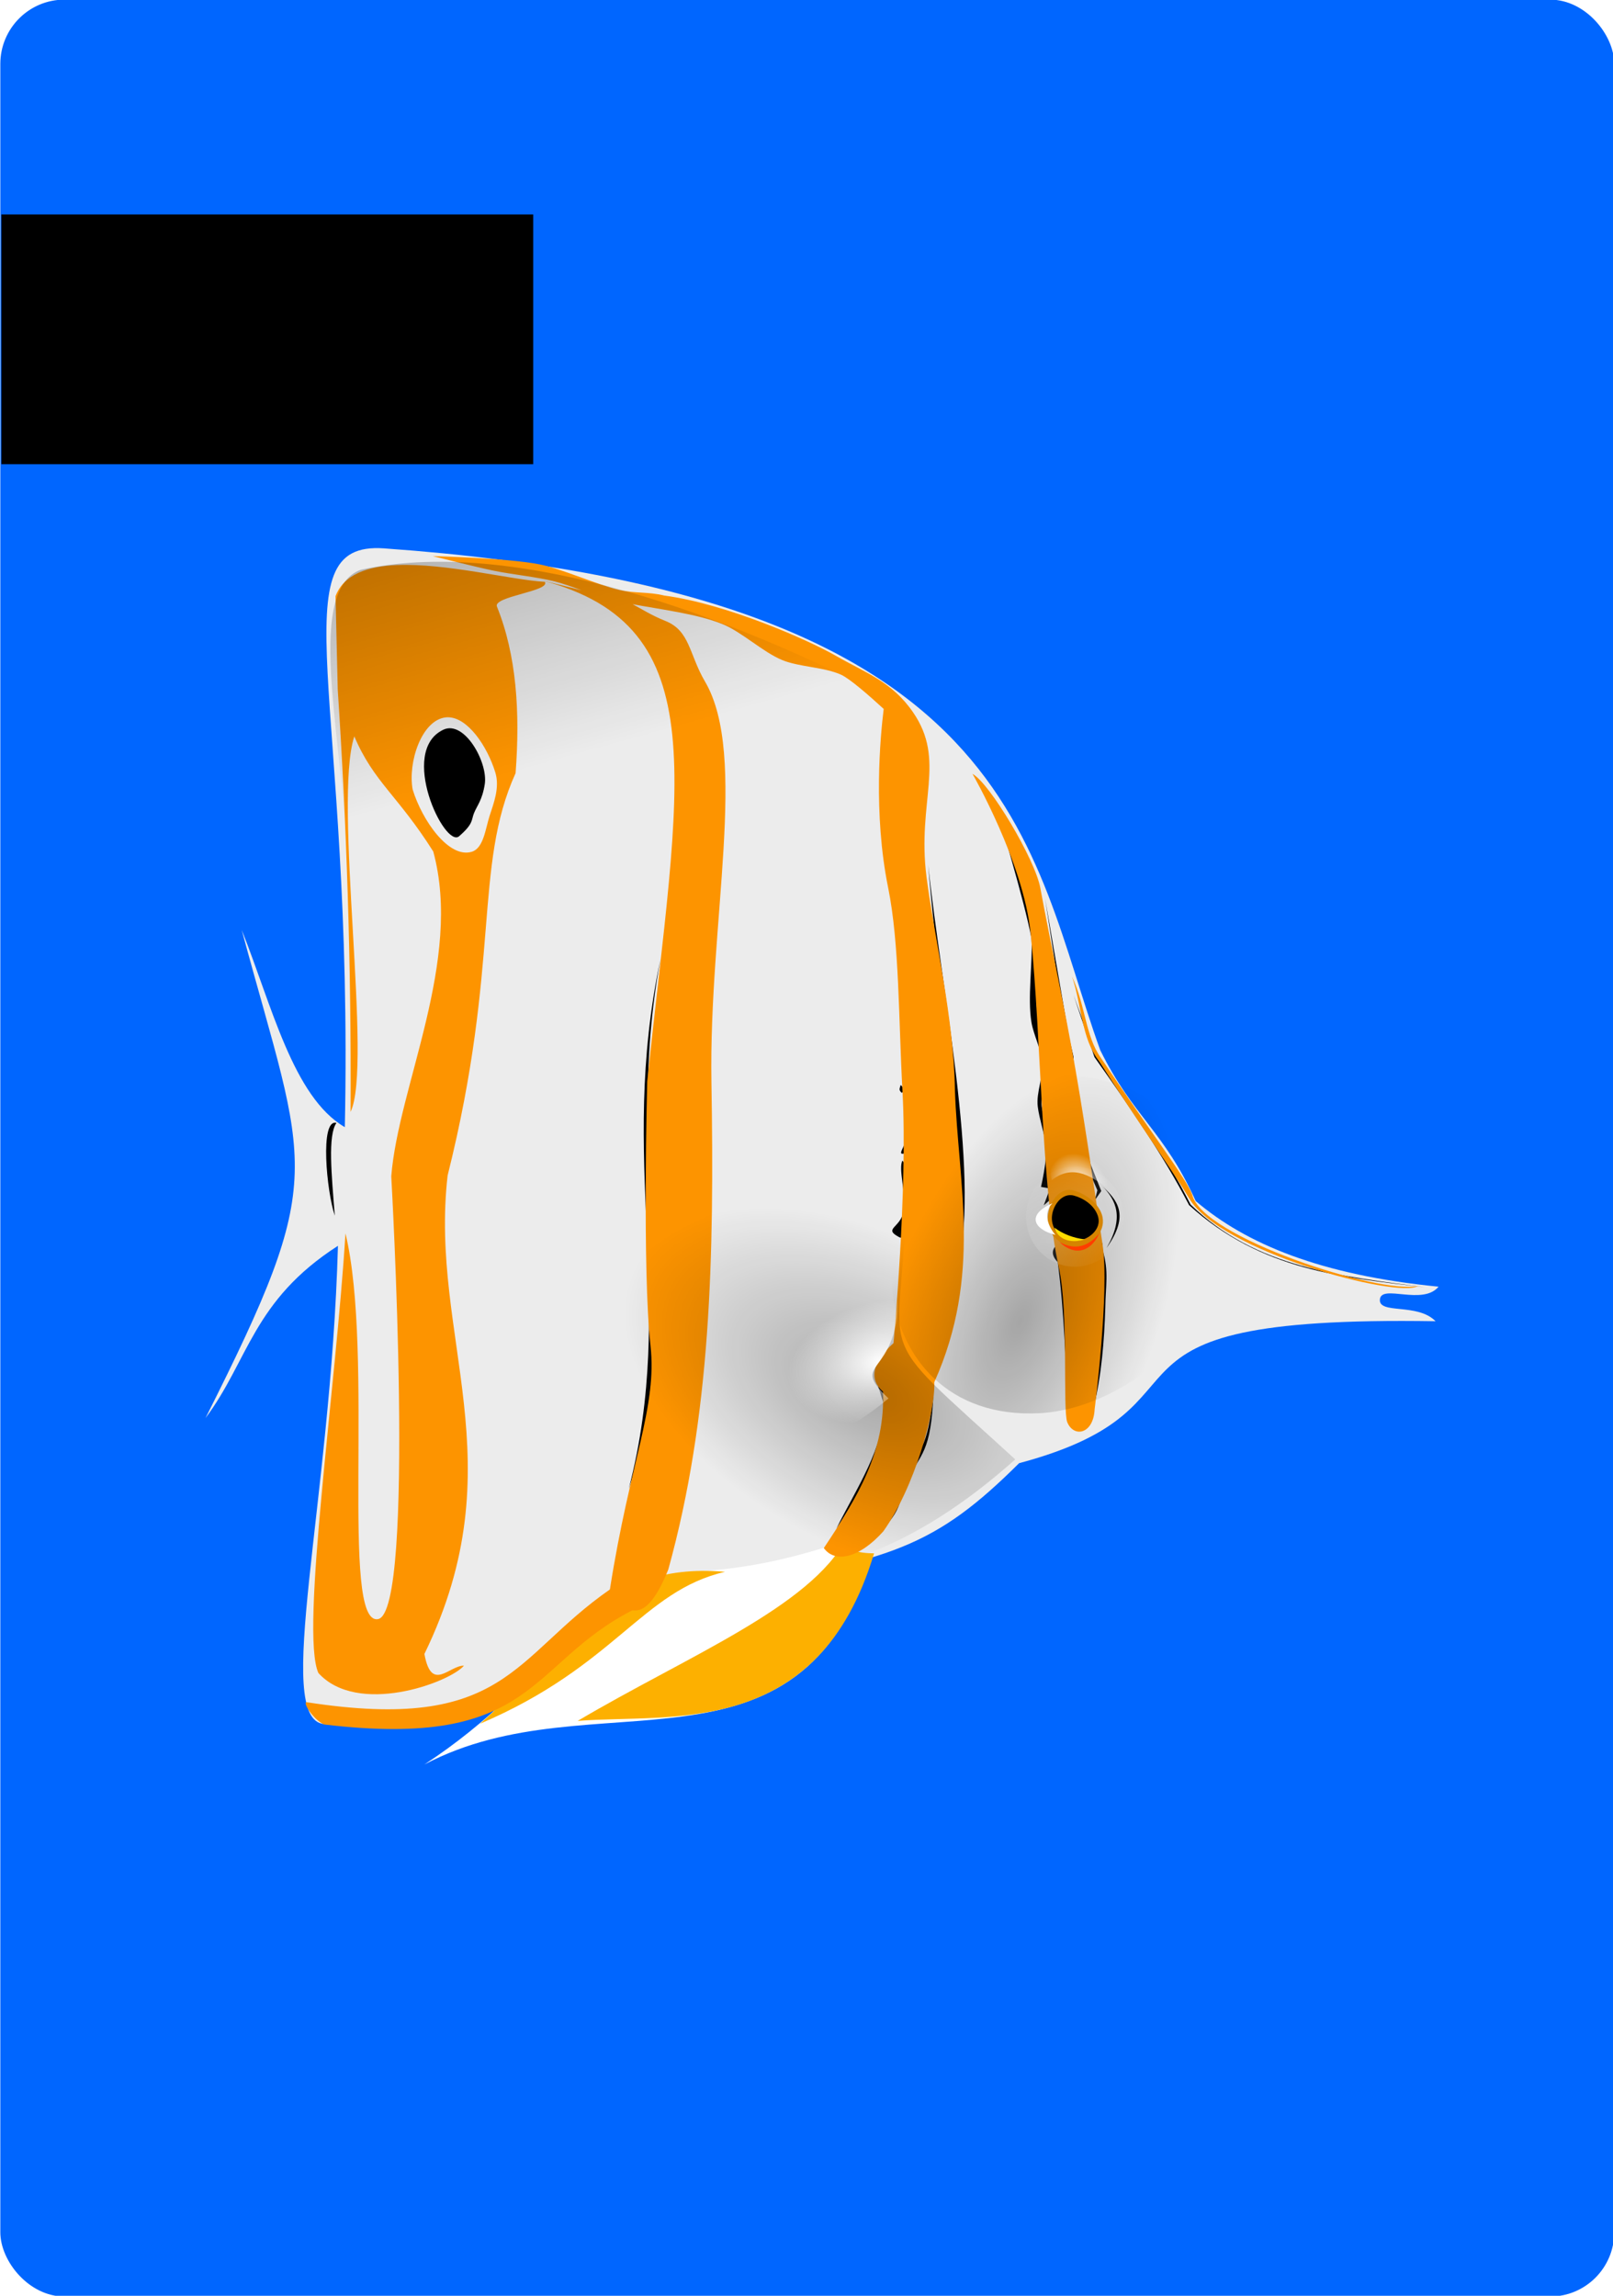 <?xml version="1.0" encoding="UTF-8" standalone="no"?>
<!-- Created with Inkscape (http://www.inkscape.org/) -->

<svg
   xmlns:dc="http://purl.org/dc/elements/1.1/"
   xmlns:cc="http://creativecommons.org/ns#"
   xmlns:rdf="http://www.w3.org/1999/02/22-rdf-syntax-ns#"
   xmlns:svg="http://www.w3.org/2000/svg"
   xmlns="http://www.w3.org/2000/svg"
   xmlns:xlink="http://www.w3.org/1999/xlink"
   xmlns:sodipodi="http://sodipodi.sourceforge.net/DTD/sodipodi-0.dtd"
   xmlns:inkscape="http://www.inkscape.org/namespaces/inkscape"
   id="svg2"
   sodipodi:docname="fish.svg"
   viewBox="0 0 234 333"
   sodipodi:version="0.32"
   version="1.0"
   inkscape:output_extension="org.inkscape.output.svg.inkscape"
   inkscape:version="0.92.4 (5da689c313, 2019-01-14)"
   width="234"
   height="333"
   inkscape:export-filename="E:\DAN\OneDrive\projects\Playing_Cards\backs\png-096-dpi\fish.png"
   inkscape:export-xdpi="96"
   inkscape:export-ydpi="96">
  <title
     id="title1939">Copperband butterfly fish</title>
  <defs
     id="defs4">
    <linearGradient
       id="linearGradient3295"
       inkscape:collect="always">
      <stop
         id="stop3297"
         style="stop-color:#ffffff"
         offset="0" />
      <stop
         id="stop3299"
         style="stop-color:#ffffff;stop-opacity:0"
         offset="1" />
    </linearGradient>
    <filter
       id="filter3252"
       inkscape:collect="always"
       style="color-interpolation-filters:sRGB">
      <feGaussianBlur
         id="feGaussianBlur3254"
         stdDeviation="1.302"
         inkscape:collect="always" />
    </filter>
    <filter
       id="filter3293"
       inkscape:collect="always"
       style="color-interpolation-filters:sRGB">
      <feGaussianBlur
         id="feGaussianBlur3295"
         stdDeviation="0.781"
         inkscape:collect="always" />
    </filter>
    <filter
       id="filter3320"
       inkscape:collect="always"
       style="color-interpolation-filters:sRGB">
      <feGaussianBlur
         id="feGaussianBlur3322"
         stdDeviation="0.605"
         inkscape:collect="always" />
    </filter>
    <filter
       id="filter3374"
       height="1.185"
       width="1.341"
       y="-0.093"
       x="-0.17"
       inkscape:collect="always"
       style="color-interpolation-filters:sRGB">
      <feGaussianBlur
         id="feGaussianBlur3376"
         stdDeviation="1.557"
         inkscape:collect="always" />
    </filter>
    <filter
       id="filter3276"
       inkscape:collect="always"
       style="color-interpolation-filters:sRGB">
      <feGaussianBlur
         id="feGaussianBlur3278"
         stdDeviation="0.912"
         inkscape:collect="always" />
    </filter>
    <filter
       id="filter3291"
       inkscape:collect="always"
       style="color-interpolation-filters:sRGB">
      <feGaussianBlur
         id="feGaussianBlur3293"
         stdDeviation="0.532"
         inkscape:collect="always" />
    </filter>
    <filter
       id="filter3450"
       inkscape:collect="always"
       style="color-interpolation-filters:sRGB">
      <feGaussianBlur
         id="feGaussianBlur3452"
         stdDeviation="1.108"
         inkscape:collect="always" />
    </filter>
    <filter
       id="filter3476"
       height="1.428"
       width="1.167"
       y="-0.214"
       x="-0.083"
       inkscape:collect="always"
       style="color-interpolation-filters:sRGB">
      <feGaussianBlur
         id="feGaussianBlur3478"
         stdDeviation="0.385"
         inkscape:collect="always" />
    </filter>
    <filter
       id="filter3237"
       height="1.027"
       width="1.221"
       y="-0.013"
       x="-0.11"
       inkscape:collect="always"
       style="color-interpolation-filters:sRGB">
      <feGaussianBlur
         id="feGaussianBlur3239"
         stdDeviation="0.813"
         inkscape:collect="always" />
    </filter>
    <filter
       id="filter3241"
       height="1.026"
       width="1.251"
       y="-0.013"
       x="-0.125"
       inkscape:collect="always"
       style="color-interpolation-filters:sRGB">
      <feGaussianBlur
         id="feGaussianBlur3243"
         stdDeviation="0.344"
         inkscape:collect="always" />
    </filter>
    <filter
       id="filter3247"
       inkscape:collect="always"
       style="color-interpolation-filters:sRGB">
      <feGaussianBlur
         id="feGaussianBlur3249"
         stdDeviation="0.632"
         inkscape:collect="always" />
    </filter>
    <filter
       id="filter3253"
       height="1.026"
       width="1.369"
       y="-0.013"
       x="-0.184"
       inkscape:collect="always"
       style="color-interpolation-filters:sRGB">
      <feGaussianBlur
         id="feGaussianBlur3255"
         stdDeviation="0.347"
         inkscape:collect="always" />
    </filter>
    <filter
       id="filter3385"
       height="1.109"
       width="1.417"
       y="-0.055"
       x="-0.208"
       inkscape:collect="always"
       style="color-interpolation-filters:sRGB">
      <feGaussianBlur
         id="feGaussianBlur3387"
         stdDeviation="0.959"
         inkscape:collect="always" />
    </filter>
    <filter
       id="filter3413"
       height="1.066"
       width="1.528"
       y="-0.033"
       x="-0.264"
       inkscape:collect="always"
       style="color-interpolation-filters:sRGB">
      <feGaussianBlur
         id="feGaussianBlur3415"
         stdDeviation="0.483"
         inkscape:collect="always" />
    </filter>
    <filter
       id="filter3477"
       height="1.352"
       width="1.427"
       y="-0.176"
       x="-0.214"
       inkscape:collect="always"
       style="color-interpolation-filters:sRGB">
      <feGaussianBlur
         id="feGaussianBlur3479"
         stdDeviation="0.305"
         inkscape:collect="always" />
    </filter>
    <filter
       id="filter3483"
       inkscape:collect="always"
       style="color-interpolation-filters:sRGB">
      <feGaussianBlur
         id="feGaussianBlur3485"
         stdDeviation="0.359"
         inkscape:collect="always" />
    </filter>
    <filter
       id="filter3489"
       height="1.025"
       width="1.424"
       y="-0.013"
       x="-0.212"
       inkscape:collect="always"
       style="color-interpolation-filters:sRGB">
      <feGaussianBlur
         id="feGaussianBlur3491"
         stdDeviation="0.964"
         inkscape:collect="always" />
    </filter>
    <filter
       id="filter3495"
       inkscape:collect="always"
       style="color-interpolation-filters:sRGB">
      <feGaussianBlur
         id="feGaussianBlur3497"
         stdDeviation="0.423"
         inkscape:collect="always" />
    </filter>
    <filter
       id="filter3501"
       height="1.027"
       width="1.242"
       y="-0.013"
       x="-0.121"
       inkscape:collect="always"
       style="color-interpolation-filters:sRGB">
      <feGaussianBlur
         id="feGaussianBlur3503"
         stdDeviation="1.071"
         inkscape:collect="always" />
    </filter>
    <filter
       id="filter3507"
       inkscape:collect="always"
       style="color-interpolation-filters:sRGB">
      <feGaussianBlur
         id="feGaussianBlur3509"
         stdDeviation="0.735"
         inkscape:collect="always" />
    </filter>
    <filter
       id="filter3577"
       height="1.196"
       width="3.163"
       y="-0.098"
       x="-1.082"
       inkscape:collect="always"
       style="color-interpolation-filters:sRGB">
      <feGaussianBlur
         id="feGaussianBlur3579"
         stdDeviation="1.08"
         inkscape:collect="always" />
    </filter>
    <filter
       id="filter3279"
       height="1.304"
       width="1.123"
       y="-0.152"
       x="-0.061"
       inkscape:collect="always"
       style="color-interpolation-filters:sRGB">
      <feGaussianBlur
         id="feGaussianBlur3281"
         stdDeviation="0.379"
         inkscape:collect="always" />
    </filter>
    <filter
       id="filter3283"
       inkscape:collect="always"
       style="color-interpolation-filters:sRGB">
      <feGaussianBlur
         id="feGaussianBlur3285"
         stdDeviation="0.085"
         inkscape:collect="always" />
    </filter>
    <filter
       id="filter3294"
       height="1.151"
       width="1.585"
       y="-0.075"
       x="-0.293"
       inkscape:collect="always"
       style="color-interpolation-filters:sRGB">
      <feGaussianBlur
         id="feGaussianBlur3296"
         stdDeviation="0.715"
         inkscape:collect="always" />
    </filter>
    <filter
       id="filter3984"
       inkscape:collect="always"
       style="color-interpolation-filters:sRGB">
      <feGaussianBlur
         id="feGaussianBlur3986"
         stdDeviation="4.365"
         inkscape:collect="always" />
    </filter>
    <radialGradient
       id="radialGradient3267"
       gradientUnits="userSpaceOnUse"
       cy="280.97"
       cx="149.65"
       gradientTransform="matrix(0.747,-1.578,-0.791,-0.375,-19.608,635.609)"
       r="56.071"
       inkscape:collect="always">
      <stop
         id="stop3208"
         style="stop-color:#000000"
         offset="0" />
      <stop
         id="stop3210"
         style="stop-color:#000000;stop-opacity:0"
         offset="1" />
    </radialGradient>
    <radialGradient
       id="radialGradient3269"
       gradientUnits="userSpaceOnUse"
       cy="320.9"
       cx="213.7"
       gradientTransform="matrix(-1.059,-0.626,-0.36,0.61,155.553,255.33)"
       r="79.727"
       inkscape:collect="always">
      <stop
         id="stop3222"
         style="stop-color:#000000;stop-opacity:.413"
         offset="0" />
      <stop
         id="stop3224"
         style="stop-color:#000000;stop-opacity:0"
         offset="1" />
    </radialGradient>
    <radialGradient
       id="radialGradient3271"
       gradientUnits="userSpaceOnUse"
       cy="305.79"
       cx="205.71"
       gradientTransform="matrix(0.968,0.178,-0.111,0.604,40.572,84.896)"
       r="35.677"
       inkscape:collect="always">
      <stop
         id="stop2402"
         style="stop-color:#ffffff"
         offset="0" />
      <stop
         id="stop2404"
         style="stop-color:#ffffff;stop-opacity:0"
         offset="1" />
    </radialGradient>
    <radialGradient
       id="radialGradient3273"
       xlink:href="#linearGradient3295"
       gradientUnits="userSpaceOnUse"
       cy="258.91"
       cx="136.53"
       gradientTransform="matrix(2.074,1.856,-0.786,0.878,60.101,-217.82)"
       r="17.93"
       inkscape:collect="always" />
    <radialGradient
       id="radialGradient3275"
       xlink:href="#linearGradient3295"
       gradientUnits="userSpaceOnUse"
       cy="243.15"
       cx="130.31"
       gradientTransform="matrix(-0.65,-0.827,-0.694,0.546,147.373,220.04)"
       r="11.495"
       inkscape:collect="always" />
    <linearGradient
       id="linearGradient3277"
       y2="91.162"
       gradientUnits="userSpaceOnUse"
       x2="331.03"
       gradientTransform="translate(4.041,-5.051)"
       y1="4.289"
       x1="350.52"
       inkscape:collect="always">
      <stop
         id="stop3978"
         style="stop-color:#000000"
         offset="0" />
      <stop
         id="stop3980"
         style="stop-color:#000000;stop-opacity:0"
         offset="1" />
    </linearGradient>
  </defs>
  <sodipodi:namedview
     id="base"
     fit-margin-left="0"
     inkscape:zoom="1.979899"
     borderopacity="1.0"
     inkscape:current-layer="layer3"
     inkscape:cx="134.43532"
     inkscape:cy="140.00771"
     borderlayer="false"
     inkscape:window-maximized="1"
     showgrid="false"
     fit-margin-right="0"
     inkscape:guide-bbox="true"
     inkscape:document-units="px"
     bordercolor="#666666"
     inkscape:window-x="-8"
     guidetolerance="10"
     objecttolerance="10"
     inkscape:window-y="-8"
     fit-margin-bottom="0"
     inkscape:window-width="1920"
     inkscape:pageopacity="1"
     inkscape:pageshadow="2"
     pagecolor="#ffffff"
     gridtolerance="10000"
     showguides="true"
     inkscape:window-height="1057"
     showborder="false"
     fit-margin-top="0" />
  <g
     id="layer3"
     inkscape:label="main"
     inkscape:groupmode="layer"
     transform="translate(2.659,-113.51)">
    <g
       id="g3610"
       transform="matrix(0.314,0,0,0.315,-82.531,223.086)"
       style="stroke-width:3.181">
      <rect
         rx="28.421"
         ry="28.413"
         y="-346.827"
         x="255.719"
         height="1055.244"
         width="743.244"
         id="rect4266"
         style="fill:#0066ff;fill-opacity:1;stroke:#0066ff;stroke-width:2.405;stroke-linecap:butt;stroke-linejoin:miter;stroke-miterlimit:4;stroke-dasharray:none;stroke-opacity:1" />
      <flowRoot
         transform="matrix(-1,0,0,1,297.863,-281.31)"
         xml:space="preserve"
         style="line-height:0.01%;font-family:'Bitstream Vera Sans';fill:#000000;stroke-width:3.181"
         id="flowRoot3031">
      <flowRegion
   id="flowRegion3033"
   style="stroke-width:3.181">
        <rect
   height="115"
   width="245.71"
   x="-202.86"
   y="32.2"
   id="rect3035"
   style="stroke-width:3.181" />
      </flowRegion>
      <flowPara
   style="font-size:40px;line-height:1.25;stroke-width:3.181"
   id="flowPara3037" />
    </flowRoot>      <g
         style="stroke-width:2.53"
         transform="matrix(1.255,-0.062,0.062,1.258,870.636,-117.365)"
         id="g3572">
        <path
           id="path2383"
           style="fill:#ececec;fill-rule:evenodd;stroke-width:2.53;filter:url(#filter3450)"
           d="m 228.1,548.74 c 42.996,-6.362 69.86,-19.019 87.646,-35.67 10.376,-26.188 21.543,-32.025 32.32,-56.797 22.944,-74.088 19.996,-168.09 254,-196.21 39.213,-4.712 13.736,53.4 24.821,210.63 18.48,-11.94 24.674,-45.996 34.305,-73.864 -19.741,90.024 -27.809,90.01 22.11,177.57 -16.871,-20.21 -19.428,-42.011 -51.749,-60.505 7.319,94.306 32.336,171.47 13.816,174.37 -91.11,14.27 -72.53,-36.89 -145.8,-42.96 -65.15,-5.39 -82.53,-11.34 -114.25,-39.71 -80.15,-17.11 -17.88,-53.29 -155.5,-44.29 6.362,-7.161 20.922,-3.405 20.049,-9.016 -0.873,-5.614 -15.587,3.174 -21.773,-3.544 z"
           sodipodi:nodetypes="cccsccccssccsc"
           inkscape:connector-curvature="0"
           transform="matrix(-1,0,0,1,252.363,-259.8)" />
        <path
           id="path2385"
           style="fill:#ffffff;fill-rule:evenodd;stroke-width:2.53;filter:url(#filter3320)"
           d="m 440.68,636.51 c 8.808,-1.812 9.242,-0.253 10.912,-5.212 17.497,4.223 31.612,7.986 59.085,8.182 38.812,3.33 48.275,36.095 98.481,65.376 -63.624,-29.551 -136.94,17.88 -168.48,-68.346 z"
           sodipodi:nodetypes="ccccc"
           inkscape:connector-curvature="0"
           transform="matrix(-1,0,0,1,252.363,-259.8)" />
        <path
           id="path3283"
           style="fill:#fdb000;fill-rule:evenodd;stroke-width:2.53;filter:url(#filter3293)"
           d="m 440.21,635.9 c 6.091,-0.389 10.443,-1.661 9.849,-6.061 14.431,24.531 60.811,40.266 102.03,61.872 -34.422,-1.034 -87.973,11.256 -111.87,-55.811 z m 55.053,4.041 c 47.055,-6.351 60.097,25.542 92.682,51.013 -50.636,-18.553 -61.918,-45.523 -92.682,-51.013 z"
           sodipodi:nodetypes="ccccccc"
           inkscape:connector-curvature="0"
           transform="matrix(-1,0,0,1,252.363,-259.8)" />
        <path
           id="path3324"
           style="fill:#000000;fill-rule:evenodd;stroke-width:2.53;filter:url(#filter3374)"
           d="m 579.66,366.53 c -5.51,-4.323 -4.721,-5.613 -5.835,-8.075 -1.266,-2.795 -3.309,-4.611 -4.522,-10.496 -1.621,-7.867 6.345,-23.88 14.264,-20.597 16.976,7.037 1.603,43.491 -3.907,39.168 z"
           sodipodi:nodetypes="csssz"
           inkscape:connector-curvature="0"
           transform="matrix(-1,0,0,1,252.363,-259.8)" />
        <path
           id="path3510"
           sodipodi:nodetypes="csscccssc"
           style="fill:#000000;stroke-width:2.53;filter:url(#filter3241)"
           inkscape:connector-curvature="0"
           d="m 123.87,264.51 c -0.071,0.85 -0.901,1.8 -0.991,3.022 -0.054,0.737 0.213,1.654 0.181,2.076 -0.533,6.861 -0.489,8.394 1.415,16.338 0.464,12.183 0.245,20.561 4.305,40.664 -3.45,-11.648 -5.037,-24.129 -6.014,-35.995 -0.486,-8.065 -2.036,-13.149 -0.077,-21.065 0.124,-0.502 -0.119,-1.397 -0.032,-2.132 0.138,-1.167 1.088,-2.091 1.213,-2.909 z"
           transform="matrix(-1,0,0,1,24.263,0)" />
        <path
           id="path3227"
           sodipodi:nodetypes="cccsssscccssssccc"
           style="fill:#000000;fill-rule:evenodd;stroke-width:2.53;filter:url(#filter3237)"
           inkscape:connector-curvature="0"
           d="m 143.52,252.07 -7.658,-5.829 5.559,-2.451 c 0,0 -2.776,-9.307 -2.834,-13.859 -0.06,-4.673 3.674,-9.429 3.921,-14.096 0.232,-4.392 -3.756,-11.072 -3.582,-15.466 0.203,-5.106 2.716,-11.606 3.296,-16.683 1.007,-8.815 -0.741,-20.453 -0.548,-29.547 2.2,-14.28 11.869,-46.972 11.869,-46.972 0,0 -8.443,33.292 -10.354,47.477 0.077,9.363 2.565,21.243 1.559,30.305 -0.516,4.645 -3.226,10.495 -3.296,15.168 -0.077,5.182 2.845,10.604 2.492,15.775 -0.303,4.436 -2.079,10.358 -2.326,14.798 -0.264,4.739 2.581,14.617 2.581,14.617 l -3.283,0.758 2.605,6.008 z"
           transform="matrix(-1,0,0,1,24.263,0)" />
        <path
           id="path3245"
           sodipodi:nodetypes="ccccccccccccc"
           style="fill:#000000;fill-rule:evenodd;stroke-width:2.53;filter:url(#filter3247)"
           inkscape:connector-curvature="0"
           d="m 124.64,251.13 -2.5,-3.214 3.571,-10.357 4.298,-32.643 -0.096,-6.545 1.319,-7.309 6.265,-51.003 -5.353,51.042 -1.225,7.657 0.216,6.531 -3.638,31.913 -3.929,10.357 1.071,3.571 z"
           transform="matrix(-1,0,0,1,24.263,0)" />
        <path
           id="path3251"
           sodipodi:nodetypes="ccccccc"
           style="fill:#000000;fill-rule:evenodd;stroke-width:2.53;filter:url(#filter3253)"
           inkscape:connector-curvature="0"
           d="m 141.42,261.46 -4.293,4.798 c 3.932,2.61 2.011,5.219 0.758,7.829 -3.842,15.131 0.11,34.908 0.253,52.275 0.374,-17.691 -0.311,-33.795 1.263,-53.286 2.261,-2.524 2.201,-4.716 -0.253,-6.566 l 2.273,-5.051 z"
           transform="matrix(-1,0,0,1,24.263,0)" />
        <path
           id="path3257"
           style="fill:#000000;fill-rule:evenodd;stroke-width:2.53;filter:url(#filter3385)"
           d="m 197.89,258.84 c 9.48,-5.286 -0.926,-5.005 -3.161,-14.075 -2.204,-8.944 2.018,-23.738 -0.804,-27.92 -8.871,11.48 -2.903,45.824 3.965,41.995 z"
           sodipodi:nodetypes="cscs"
           inkscape:connector-curvature="0"
           transform="matrix(-0.634,0,0,0.665,-47.397,89.005)" />
        <path
           id="path3259"
           style="fill:#000000;fill-rule:evenodd;stroke-width:2.53;filter:url(#filter3413)"
           d="m 193.93,214.43 c -3.7,1.072 -4.397,-19.786 -0.126,-32.535 0.329,6.449 -2.778,14.431 -1.714,21.88 0.861,6.027 2.939,10.336 1.84,10.655 z"
           sodipodi:nodetypes="ccss"
           inkscape:connector-curvature="0"
           transform="matrix(-1.03,-0.037,-0.046,0.607,39.208,107.68)" />
        <path
           id="path3261"
           style="fill:#000000;fill-rule:evenodd;stroke-width:2.53;filter:url(#filter3477)"
           d="m 193.51,184.07 c -2.701,-1.49 -2.897,-1.319 0.462,-4.156 0.975,2.143 1.624,2.518 -0.462,4.156 z"
           sodipodi:nodetypes="ccc"
           inkscape:connector-curvature="0"
           transform="matrix(-0.52,0,0,0.696,-68.772,80.327)" />
        <path
           id="path3481"
           sodipodi:nodetypes="csccc"
           style="fill:#000000;fill-rule:evenodd;stroke-width:2.53;filter:url(#filter3483)"
           inkscape:connector-curvature="0"
           d="m 207.59,315.25 c -1.892,1.96 -4.215,3.124 -4.484,6.507 -0.699,8.774 13.659,33.017 22.415,44.632 -8.138,-14.428 -19.322,-29.117 -19.772,-44.29 l 1.842,-6.849 z"
           transform="matrix(-1,0,0,1,24.263,0)" />
        <path
           id="path3487"
           sodipodi:nodetypes="ccccc"
           style="fill:#000000;fill-rule:evenodd;stroke-width:2.53;filter:url(#filter3489)"
           inkscape:connector-curvature="0"
           d="m 185.36,310.71 c -4.558,-11.077 -9.444,-25.362 -9.399,-37.935 -9.557,-35.093 1.303,-101.07 3.843,-146.92 -1.417,48.689 -10.112,111.14 -1.819,146.19 0.116,11.92 3.861,26.744 7.375,38.664 z"
           transform="matrix(-1,0,0,1,24.263,0)" />
        <path
           id="path3493"
           sodipodi:nodetypes="cscsc"
           style="fill:#000000;fill-rule:evenodd;stroke-width:2.53;filter:url(#filter3495)"
           inkscape:connector-curvature="0"
           d="m 187.38,318.03 c 1.887,22.804 6.096,22.442 10.721,31.507 5.338,10.464 1.887,11.698 18.068,24.304 -15.012,-13.492 -12.746,-16.779 -17.043,-25.191 -5.222,-10.222 -8.706,-8.672 -11.747,-30.62 z"
           transform="matrix(-1,0,0,1,24.263,0)" />
        <path
           id="path3499"
           sodipodi:nodetypes="ccc"
           style="fill:#000000;fill-rule:evenodd;stroke-width:2.53;filter:url(#filter3501)"
           inkscape:connector-curvature="0"
           d="m 301.03,348.08 c -24.959,-64.467 -3.405,-118.57 -21.213,-192.94 19.64,74.035 -0.092,124.89 21.213,192.94 z"
           transform="matrix(-1,0,0,1,24.263,0)" />
        <path
           id="path3505"
           sodipodi:nodetypes="ccccccc"
           style="fill:#000000;fill-rule:evenodd;stroke-width:2.53;filter:url(#filter3507)"
           inkscape:connector-curvature="0"
           d="m 4.546,288.99 c 30.8,-5.59 62.08,-10.01 85.042,-34.54 8.017,-17.72 19.612,-36.64 32.132,-55.87 l 7.071,-22.728 -6.566,23.044 c -11.85,18.52 -23.526,37.05 -32.074,55.74 -25.397,25.36 -55.64,29.25 -85.61,34.35 z"
           transform="matrix(-1,0,0,1,24.263,0)" />
        <path
           id="path3511"
           sodipodi:nodetypes="ccc"
           style="fill:#000000;fill-rule:evenodd;stroke-width:2.53;filter:url(#filter3577)"
           inkscape:connector-curvature="0"
           d="m 401.79,209.19 c 6.116,-1.974 4.834,24.996 2.273,33.84 0.458,-14.993 1.185,-29.418 -2.273,-33.84 z"
           transform="matrix(-1,0,0,1,24.263,0)" />
        <path
           id="path3161"
           sodipodi:nodetypes="csscssscccccssscssscssscccscssccsscccsccccccsscccccccscsssccssscssscccccccc"
           style="fill:#fd9400;fill-rule:evenodd;stroke-width:2.53;filter:url(#filter3252)"
           inkscape:connector-curvature="0"
           d="m 356.19,3.969 c 0,9.9e-6 -27.766,2.075 -39.281,5 -8.022,2.038 -20.601,8.455 -28.562,10.719 -5.66,1.609 -10.806,1.17 -16.438,2.875 -22.785,4.139 -52.239,18.911 -61.781,25 -10.785,6.883 -20.266,10.485 -27.5,22.125 -11.388,18.325 0.204,32.544 -1.969,60.312 -1.706,21.796 -7.495,51.693 -6.594,78.25 0.555,34.206 -6.764,68.149 12.844,106.44 0.069,10.766 9.145,38.103 21.438,53.562 9.421,9.488 18.417,10.746 22.125,5 -13.421,-17.994 -24.418,-34.445 -24.531,-56.094 4.682,-4.308 3.898,-10.54 -4.75,-17.469 1e-5,-1e-5 -8.052,-56.001 -7.844,-91.438 0.159,-27.021 -1.566,-54.318 1.594,-74.969 4.208,-27.507 0.133,-55.503 -1.594,-65.344 5.398,-5.436 11.889,-11.628 15,-13.25 5.952,-3.103 15.333,-3.58 21.406,-6.438 6.991,-3.289 14.403,-11.086 21.438,-14.281 9.079,-4.124 21.543,-6.245 32.469,-8.812 -3.395,1.994 -6.719,4.416 -11.719,6.688 -8.912,4.048 -8.07,12.606 -13.469,22.875 -14.615,27.8 2.963,87.6 4.875,146.41 2.084,64.107 6.24,121.82 24.625,177.12 5.612,12.097 10.019,15.119 13.906,14.25 39.639,17.774 37.923,49.209 115.28,36.125 3.963,-1.904 7.731,-8.798 5.969,-8.438 -72.624,14.859 -76.346,-12.744 -113.34,-35.688 -9.859,-47.145 -20.695,-65.482 -19.312,-88.375 1.686,-27.925 -3.562,-96.437 -3.562,-96.438 -17.031,-109.26 -34.181,-165.05 30,-185 l -14.75,4.438 c 3.366,-1.399 6.763,-2.812 9.75,-3.719 6.517,-1.978 15.562,-3.3 22.156,-5 6.698,-1.727 22.125,-6.438 22.125,-6.438 z m 13.219,2.625 c -18.058,0.158 -41.473,7.45 -53.938,8.812 -1.888,3.546 19.392,4.354 18.062,8.156 -6.317,18.067 -6.65,38.905 -3.844,61.156 17.272,33.471 8.816,68.847 32.219,145.69 9.762,58.81 -20.457,106.19 17.156,174.28 -1.878,14.394 -8.94,4.585 -14.312,5 5.834,6.034 40,16.523 53.594,0.031 6.007,-15.294 -11.684,-104.08 -17.875,-160.03 -8.54,44.689 9.13,143.28 -5,141.44 -14.13,-1.84 -12.85,-161.44 -12.85,-161.44 -4.25,-32.84 -30.2,-77.48 -21.28,-117.85 12.06,-21.217 20.63,-26.464 26.91,-43.465 9.042,23.31 -0.95,120.31 8.156,137.06 -2.99,-54.51 -3.73,-105.61 -2.91,-154.41 l -0.875,-34.188 c -3.473,-7.862 -12.384,-10.345 -23.219,-10.25 z m -15.844,56.5 c 0.233,-0.011 0.453,-0.011 0.688,0 8.967,0.435 14.873,15.745 13.531,25.75 -2.983,11.612 -12.119,25.966 -20.625,23.781 -4.371,-1.123 -5.371,-8.063 -7.156,-12.781 -1.689,-4.463 -4.325,-10.137 -2.875,-15.781 2.528,-9.843 9.204,-20.634 16.438,-20.969 z m -191.66,30.156 c -6.199,3.775 -21.439,32.376 -22.844,42.875 -2.73,20.407 -6.707,43.201 -9.666,67.155 -3.012,24.384 -4.695,43.716 -6.772,64.282 -1.745,17.275 5.886,59.864 5.886,59.864 0.901,9.245 8.243,10.085 10.291,4.281 1.515,-4.293 -2.518,-40.05 0.26,-56.302 5.107,-29.88 2.303,-83.473 4.375,-122.97 1.36,-25.95 18.47,-59.18 18.47,-59.18 z m -32.88,75.75 c -4.5,11.22 -3.91,22.1 -9.03,30.09 -18.23,30.19 -29.064,45.36 -31.188,51.82 -2.697,15.59 -66.954,39.92 -81.31,37.39 7.449,4.35 72.426,-16.24 82.592,-36.3 5.179,-9.73 15.941,-26.17 30.625,-51.75 5.995,-8.385 5.219,-20.529 8.312,-31.25 z"
           transform="matrix(-1,0,0,1,24.263,0)" />
        <path
           id="path2398"
           style="opacity:0.3;fill:url(#radialGradient3267);stroke-width:2.388"
           d="m -176.452,280.061 c 1.43,25.188 18.47,47.854 51.79,47.854 33.317,0 72.5,-31.954 72.5,-64.285 0,-32.331 -27.04,-58.571 -60.357,-58.571 -33.317,0 -63.929,42.668 -63.929,74.999 z"
           sodipodi:nodetypes="csssc"
           inkscape:connector-curvature="0" />
        <path
           id="path3218"
           sodipodi:nodetypes="ccc"
           style="opacity:0.708;fill:url(#radialGradient3269);fill-rule:evenodd;stroke-width:2.53"
           inkscape:connector-curvature="0"
           d="m -134.307,344.34 c -159.78,128.58 -242.01,-121.97 -35,-100.71 -4.826,66.549 -18.056,47.522 35,100.71 z" />
        <path
           id="path3228"
           sodipodi:nodetypes="ccc"
           style="fill:url(#radialGradient3271);fill-rule:evenodd;stroke-width:2.53;filter:url(#filter3276)"
           inkscape:connector-curvature="0"
           d="m 204.02,319.79 c 74.552,56.183 83.129,-72.797 -5.446,-36.875 1.751,29.758 19.72,22.065 5.446,36.875 z"
           transform="matrix(-1,0,0,1,24.263,0)" />
        <ellipse
           id="path3285"
           style="opacity:0.413;fill:url(#radialGradient3273);stroke-width:2.53;filter:url(#filter3291)"
           cx="132.33"
           cy="256.79"
           rx="17.93"
           ry="18.309"
           transform="matrix(-1,0,0,1,24.263,0)" />
        <path
           id="path3454"
           style="fill:#d58400;stroke-width:2.169"
           d="m -118.062,257.469 c 0,5.668 4.52,10.268 10.089,10.268 5.569,0 10.893,-4.657 10.089,-10.268 -0.653,-4.559 -5.345,-8.632 -10.089,-10.268 -5.265,-1.816 -10.089,4.6 -10.089,10.268 z"
           sodipodi:nodetypes="csssc"
           inkscape:connector-curvature="0" />
        <path
           id="path3317"
           sodipodi:nodetypes="csssc"
           style="fill:#000000;stroke-width:2.53"
           inkscape:connector-curvature="0"
           d="m -116.527,257.36 c 0,4.565 3.818,8.271 8.523,8.271 4.705,0 9.482,-3.807 8.523,-8.271 -0.752,-3.5 -3.921,-6.731 -8.523,-8.271 -4.462,-1.492 -8.523,3.705 -8.523,8.271 z" />
        <path
           id="path3456"
           sodipodi:nodetypes="ccc"
           style="fill:#ff3e00;fill-rule:evenodd;stroke-width:2.53;filter:url(#filter3279)"
           inkscape:connector-curvature="0"
           d="m 123.57,263.27 c 3.499,6.799 9.608,8.043 14.821,2.5 -5.701,3.478 -10.547,2.11 -14.821,-2.5 z"
           transform="matrix(-1,0,0,1,24.263,0)" />
        <path
           id="path3466"
           sodipodi:nodetypes="ccc"
           style="fill:#ffdd00;fill-rule:evenodd;stroke-width:2.53;filter:url(#filter3476)"
           inkscape:connector-curvature="0"
           d="m 129.11,265.24 c 3.126,1.017 9.477,0.861 10.893,-4.821 -2.948,2.496 -7,4.215 -10.893,4.821 z"
           transform="matrix(-1,0,0,1,24.263,0)" />
        <path
           id="path2471"
           sodipodi:nodetypes="ccc"
           style="fill:#ffffff;fill-rule:evenodd;stroke-width:2.53;filter:url(#filter3283)"
           inkscape:connector-curvature="0"
           d="m 139.78,263.1 c 7.849,-2.411 10.433,-7.86 0.505,-11.617 4.018,3.496 1.688,8.766 -0.505,11.617 z"
           transform="matrix(-1,0,0,1,24.263,0)" />
        <path
           id="path3247"
           sodipodi:nodetypes="ccc"
           style="fill:url(#radialGradient3275);fill-rule:evenodd;stroke-width:2.53"
           inkscape:connector-curvature="0"
           d="m -94.177,248.33 c -2.96,-22.232 -24.644,-21.861 -21.718,-5.303 7.044,-4.799 13.259,-2.563 21.718,5.303 z" />
        <path
           id="path3287"
           sodipodi:nodetypes="ccc"
           style="fill:#000000;fill-rule:evenodd;stroke-width:2.53;filter:url(#filter3294)"
           inkscape:connector-curvature="0"
           d="m 121.22,268.79 c -9.432,-11.94 -4.538,-17.368 0.505,-22.728 -4.915,5.466 -7.598,11.925 -0.505,22.728 z"
           transform="matrix(-1,0,0,1,24.263,0)" />
        <path
           id="path3206"
           sodipodi:nodetypes="cccc"
           style="opacity:0.49;fill:url(#linearGradient3277);stroke-width:2.53;filter:url(#filter3984)"
           inkscape:connector-curvature="0"
           d="M 192.94,63.22 C 256.6,26.489 329.95,-1.307 382.85,7.662 c 22.35,6.707 8.03,68.424 11.11,104.05 C 337.98,78.209 256.79,70.485 192.94,63.222 Z"
           transform="matrix(-1,0,0,1,24.263,0)" />
      </g>
    </g>
  </g>
</svg>

